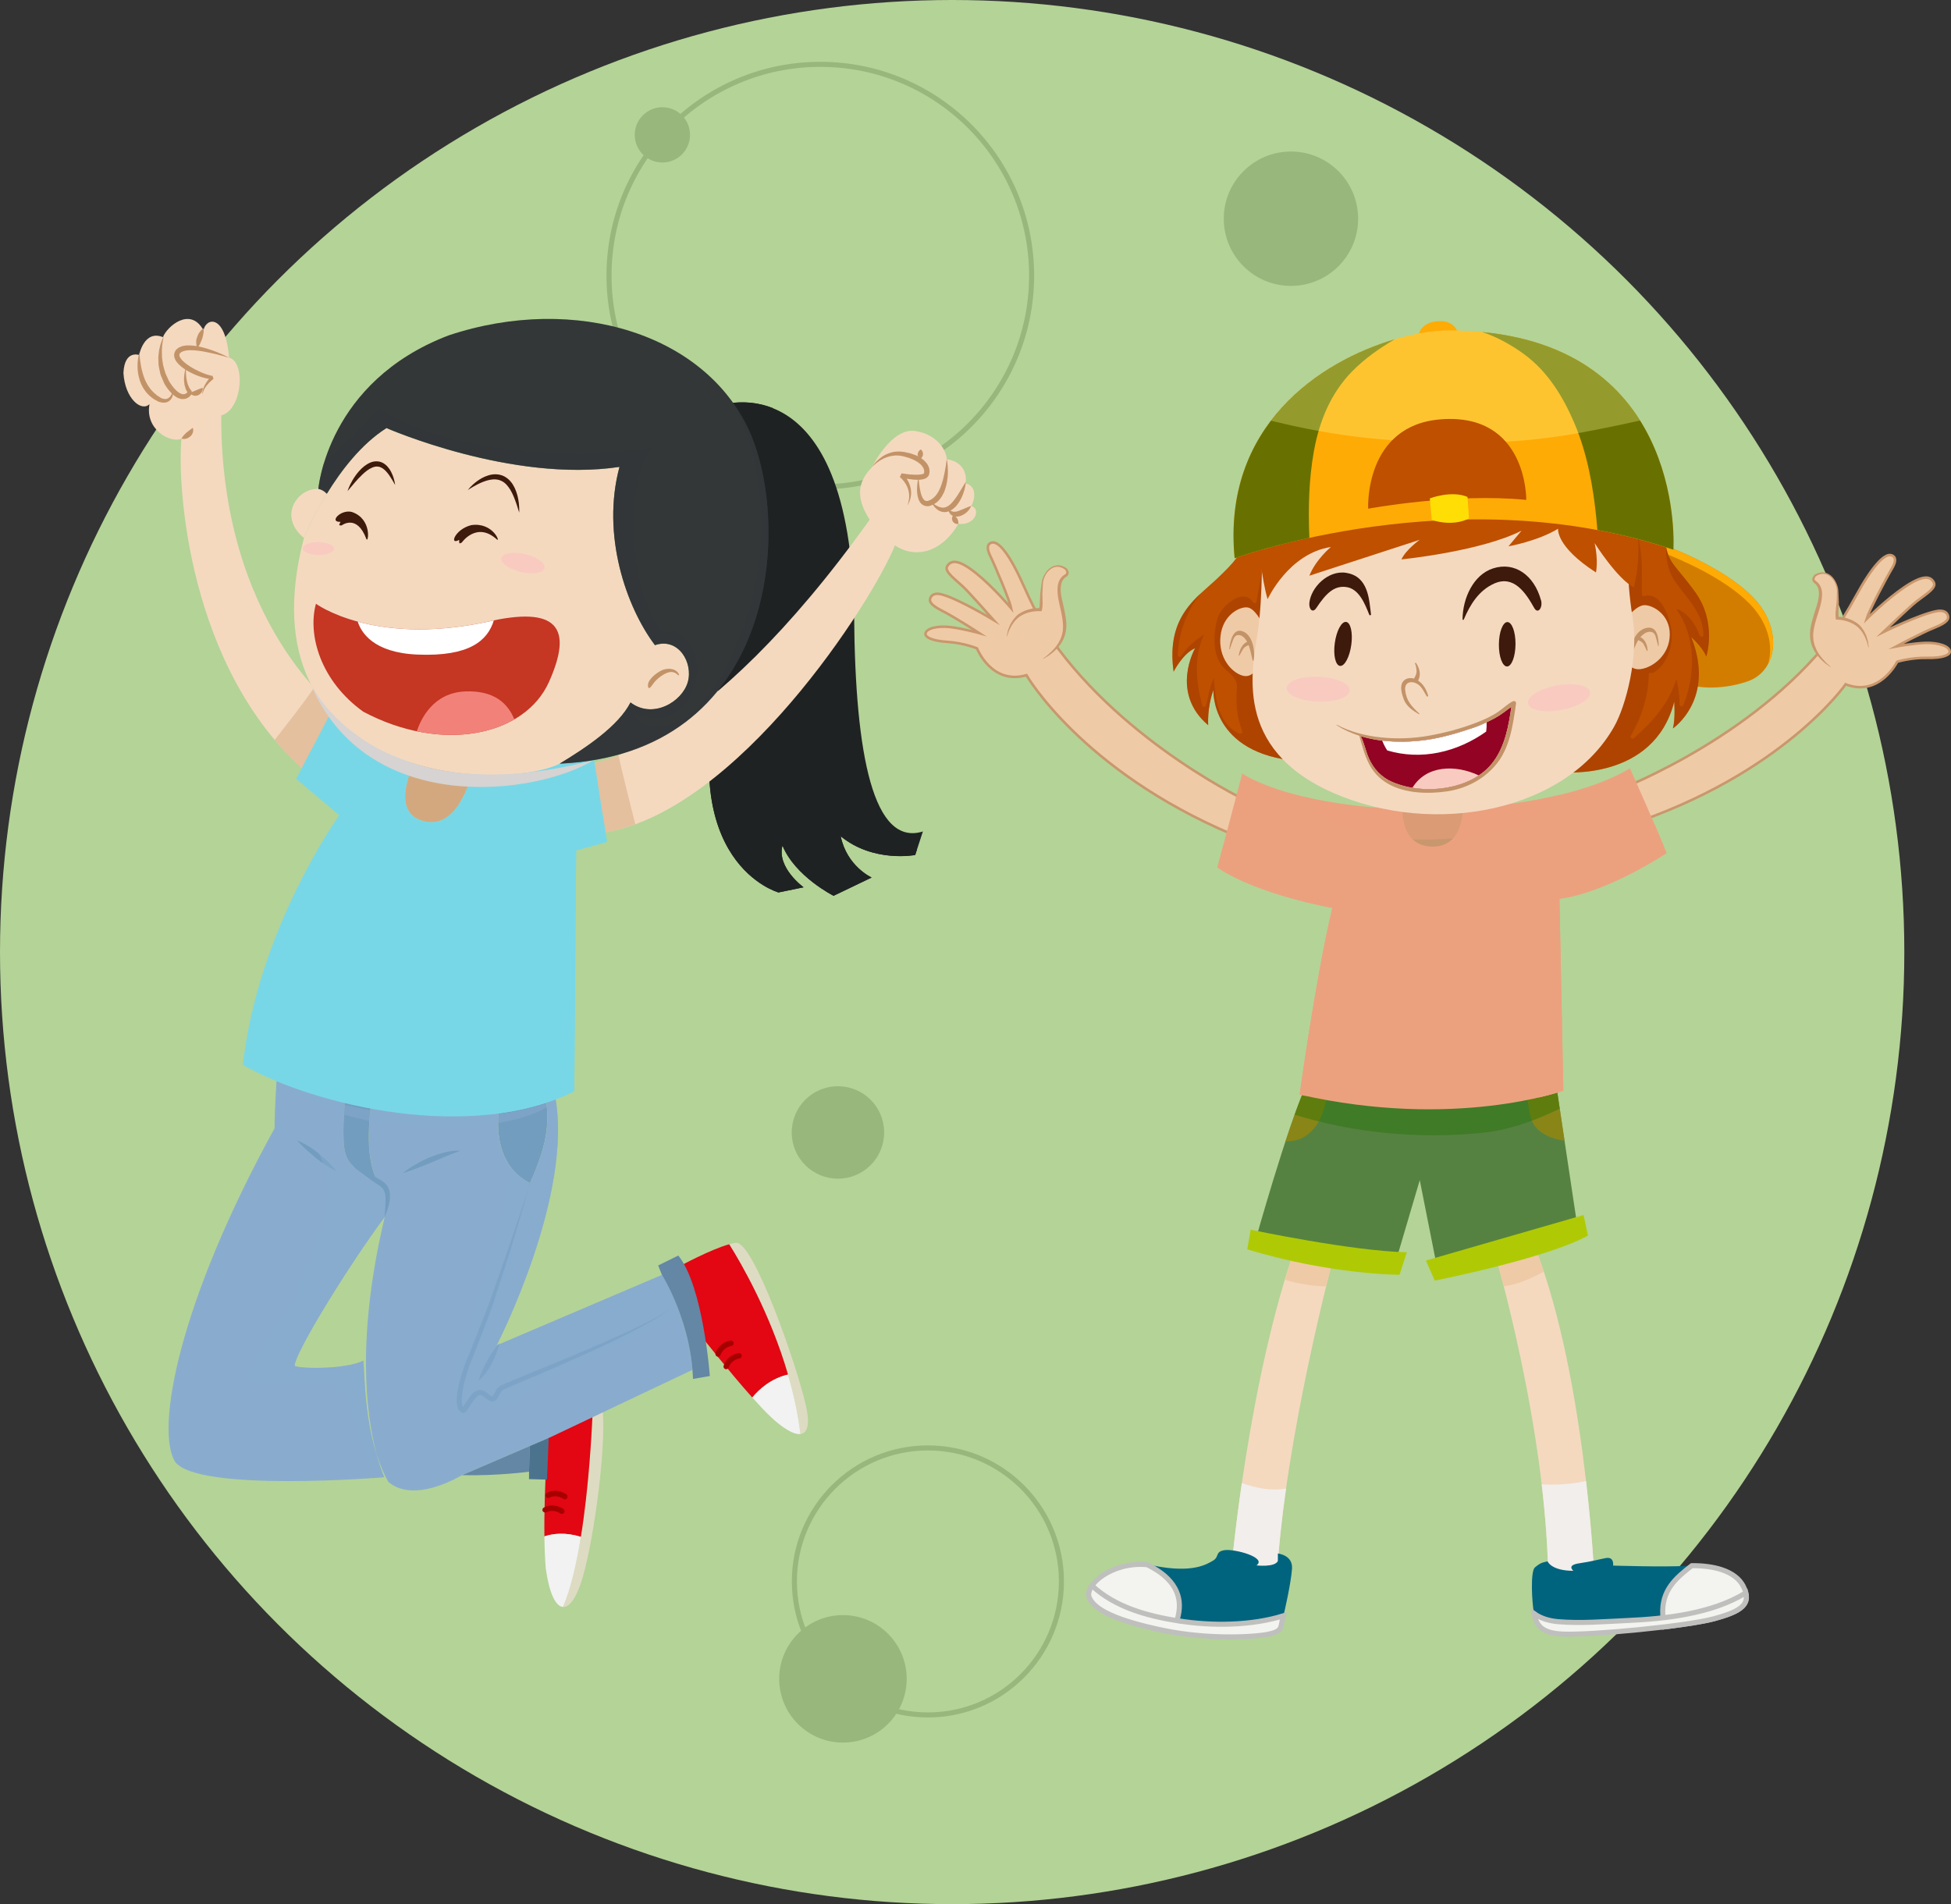 <?xml version="1.0" encoding="UTF-8"?><svg id="Warstwa_2" xmlns="http://www.w3.org/2000/svg" viewBox="0 0 385.32 376.1"><rect x="0" y="0" width="385.32" height="376.1" fill="#333333" stroke="none"/><defs><style>.cls-1,.cls-2{fill:none;}.cls-3{fill:#f4d9bf;}.cls-4{fill:#f9cbc0;}.cls-5{fill:#f2f2f2;}.cls-6{fill:#f2eeeb;}.cls-7{fill:#00647e;}.cls-8{fill:#687100;}.cls-9,.cls-10{fill:#eca17e;}.cls-11{fill:#f28279;}.cls-12{fill:#fff;}.cls-13{fill:#ffde05;}.cls-14,.cls-15{fill:#efcaa6;}.cls-16{fill:#ffab05;}.cls-17{fill:#739dbf;}.cls-18{fill:#98b77d;}.cls-19{fill:#c39368;}.cls-20{fill:#930323;}.cls-21{fill:#b4d397;}.cls-22,.cls-23{fill:#333738;}.cls-24{fill:#a70000;}.cls-25{fill:#be5000;}.cls-26{fill:#afca04;}.cls-27{fill:#dedbc3;}.cls-28{fill:#d37d00;}.cls-29{fill:#c53623;}.cls-30,.cls-31{fill:#d4a87f;}.cls-32{fill:#c9976d;}.cls-33{fill:#d6d3d2;}.cls-34{fill:#e30613;}.cls-35{fill:#1f2223;}.cls-36,.cls-37{fill:#89acce;}.cls-38{fill:#568241;}.cls-39{fill:#6387a5;}.cls-40{fill:#3d1a0b;}.cls-41{fill:#4c738e;}.cls-42{fill:#78d7e6;}.cls-43{fill:#fcff93;opacity:.3;}.cls-43,.cls-44,.cls-10,.cls-37,.cls-31,.cls-45,.cls-23,.cls-46{isolation:isolate;}.cls-15{stroke:#c9976d;stroke-width:.5px;}.cls-15,.cls-47,.cls-2{stroke-miterlimit:10;}.cls-44{fill:#9e8807;opacity:.7;}.cls-10,.cls-37,.cls-31,.cls-45,.cls-23{opacity:.5;}.cls-45{fill:#9f3900;}.cls-46{fill:#207100;opacity:.4;}.cls-47{fill:#f3f4ef;stroke:#bfbfbe;}.cls-2{stroke:#98b77d;}</style></defs><g id="Warstwa_1-2"><g id="Warstwa_2-2"><g id="Warstwa_2-2"><circle class="cls-21" cx="188.05" cy="188.05" r="188.05"/><circle class="cls-2" cx="162.01" cy="54.44" r="41.73"/><circle class="cls-18" cx="130.82" cy="26.64" r="5.46"/><circle class="cls-18" cx="254.96" cy="43.2" r="13.27"/><circle class="cls-18" cx="165.49" cy="223.68" r="9.13"/><circle class="cls-2" cx="183.26" cy="312.36" r="26.37"/><circle class="cls-18" cx="166.48" cy="331.6" r="12.59"/></g><g id="Layer_1"><g><g><path class="cls-3" d="M294.95,246.57s10.64,35.58,10.83,65.94c0,0,5.41,2.32,9.09-1.16,0,0-1.93-42.15-12.57-67.1l-7.35,2.32h0Z"/><path class="cls-14" d="M304.89,251.18c-.8-2.41-1.66-4.74-2.59-6.93l-7.35,2.32s.84,2.81,2.04,7.5c2.67-.36,5.31-1.48,7.9-2.9h0Z"/><path class="cls-6" d="M304.48,293.19c.76,6.42,1.26,12.98,1.3,19.32,0,0,5.41,2.32,9.09-1.16,0,0-.36-7.87-1.63-18.82-2.86,.62-5.78,.81-8.75,.66h0Z"/><path class="cls-7" d="M302.94,318.5c-.39-1.93-.71-8.12,.19-8.89,1.12-.96,1.48-.97,2.51-1.22,0,0,.71,1.87,5.09,1.87,.06,0-1.48-1.1,1.16-1.48,2.64-.39,3.87-.78,5.22-1.03,1.35-.26,1.55,.71,1.48,1.48,0,0,9.99,.32,14.37,.06s9.6,.58,11.35,4.06c1.74,3.48-.32,4.9-5.8,6.38-5.48,1.48-24.18,3.27-29.84,3.03-4.51-.19-5.27-1.9-5.74-4.25h0Z"/><path class="cls-47" d="M344.32,313.35c-1.59-3.18-6.09-4.15-10.19-4.1-3.2,2.46-6.01,4.91-5.73,9.69,.05,.82,.17,1.61,.32,2.4,4.16-.5,7.83-1.08,9.8-1.61,5.48-1.48,7.54-2.9,5.8-6.38h0Z"/><path class="cls-47" d="M321.42,320.08c-4.49,.2-9.2,.61-13.68,.23-1.78-.15-3.43-.64-4.76-1.6,.47,2.24,1.31,3.86,5.69,4.05,5.67,.24,24.37-1.55,29.84-3.03,4.75-1.29,6.93-2.53,6.29-5.11-6.74,4.15-15.99,5.13-23.38,5.46Z"/></g><g><path class="cls-3" d="M263.36,248.34s-9.6,35.87-11.12,62.48c0,0-3.47,5.48-9.09-.43,0,0,3.25-37.56,12.94-64.8l7.27,2.75h0Z"/><path class="cls-14" d="M253.75,252.76c.73-2.44,1.51-4.84,2.33-7.16l7.27,2.75s-.57,2.13-1.46,5.74c-2.9-.09-5.58-.52-8.15-1.32h.01Z"/><path class="cls-6" d="M253.99,294.01c-.82,5.74-1.45,11.46-1.76,16.81,0,0-3.47,5.48-9.09-.43,0,0,.62-7.14,2.12-17.46,2.9,1.04,5.92,1.6,8.73,1.08Z"/><path class="cls-7" d="M248.14,309.19s3.62,.44,4.24-.87v-1.47s2.99,.27,2.79,3.02c-.2,2.75-1.42,8.29-1.85,9.91-.43,1.62,.02,2.41-2.8,2.99-2.83,.58-11.78,1.12-20.88-.78s-13.6-4.04-14.53-6.55c-.93-2.52,5.25-7.67,12.86-6.17s10.36-.3,11.62-1.03,.34-1.78,2.29-2.06c1.94-.28,8.42,1.45,6.27,3.01h0Z"/><path class="cls-47" d="M226.6,309.06c1.48,.75,2.87,1.62,4,2.76,3.22,3.23,2.68,7.01,.9,10.52-.62-.11-1.24-.22-1.86-.36-9.1-1.9-13.6-4.04-14.53-6.55-.87-2.37,4.53-7.05,11.49-6.37h0Z"/><path class="cls-47" d="M232.66,320.13c6.75,1.1,14.56,.96,20.81-.98-.06,.25-.12,.47-.16,.64-.43,1.62,.02,2.41-2.8,2.99-2.83,.58-11.78,1.12-20.88-.78s-13.6-4.04-14.53-6.55c-.23-.63,0-1.44,.56-2.25,4.64,4.26,10.84,5.95,17,6.95v-.02Z"/></g><g><path class="cls-15" d="M318.55,156.45s25.33-9.28,41.58-28.62c0,0,3.1-4.06,6.38-10.06,3.29-5.99,5.63-8.42,6.96-8.12,.58,.13,1.35,.71,.19,2.64s-4.58,8.44-5.03,9.99c0,0,3.8-3.8,7.41-6.25,3.61-2.45,5.16-2.32,5.87-1.03s-2.25,2.71-4.25,4.51-5.74,5.35-5.74,5.35c0,0,6.98-3.43,10.44-4.13,1.29-.26,2.06,.06,2.32,.77s0,1.42-2.58,2.45-7.61,3.74-7.61,3.74c0,0,3.42-.64,5.87-.71,2.45-.06,4.71,.64,4.71,1.74,0,.64-1.29,1.29-4.51,1.22-3.22-.06-5.87,.77-5.87,.77,0,0-3.48,7.03-10.18,4.45,0,0-12.44,17.85-43.25,27.91l-2.71-6.64v.02Z"/><g><path class="cls-14" d="M367.31,123.87c-.91-.97-2.79-1.79-4.44-1.77-.05-.33-.08-.68-.06-1.04,.1-1.48,.27-2.95,.14-4.44-.2-2.22-2.09-4.39-4.41-2.97-.13,.08-.19,.2-.22,.33-.3,.28-.16,.74,.14,.95,2.06,1.4,.71,4.71,.13,6.59-.77,2.5-1.29,4.53-.03,6.93,.56,1.07,1.67,2.31,2.97,3.26l7.51-3.84c-.15-1.52-.81-3.02-1.73-4h0Z"/><path class="cls-32" d="M369,127.88l-.29-1.13c-.15-.35-.29-.7-.44-1.05l-.28-.49c-.1-.16-.17-.34-.3-.48l-.36-.43c-.13-.15-.22-.28-.38-.4-.15-.14-.29-.25-.44-.35-.14-.11-.3-.2-.46-.29-.32-.19-.67-.33-1.02-.46-.35-.13-.71-.22-1.08-.29l-.55-.09-.55-.03-.26-.02-.03-.23c-.07-.53-.07-1.11,0-1.6l.16-1.54c.04-.26,.02-.51,.04-.76l.02-.77c.03-.51,.04-1.03-.09-1.51-.05-.24-.13-.49-.23-.72-.09-.24-.22-.46-.36-.66-.29-.41-.65-.77-1.09-1-.21-.12-.45-.19-.69-.21-.12-.02-.24-.03-.36-.02-.12,0-.24,.02-.36,.05-.24,.04-.46,.14-.68,.25l-.28,.16s-.09,.1-.13,.14v.08l-.06,.11h0c-.08,.09-.1,.21-.05,.34,.02,.06,.06,.12,.11,.17,.02,.03,.05,.04,.07,.06l.13,.11,.25,.19,.24,.27c.16,.18,.26,.38,.37,.59,.2,.42,.26,.87,.29,1.31,.01,.44-.02,.87-.09,1.29-.13,.85-.37,1.65-.62,2.44-.26,.77-.5,1.56-.71,2.34-.09,.39-.18,.78-.24,1.17l-.08,.59-.02,.59c-.01,.39,.05,.78,.11,1.17,.1,.38,.18,.77,.36,1.12,.08,.17,.14,.39,.23,.54l.31,.54c.2,.36,.47,.65,.7,.98l.81,.91,.91,.83-.04,.06-1.01-.73c-.3-.28-.63-.54-.92-.84-.27-.32-.59-.63-.81-.97l-.35-.51c-.13-.2-.2-.38-.3-.58-.21-.38-.32-.79-.44-1.21-.09-.42-.18-.85-.18-1.28-.02-.43,0-.86,.05-1.29,.05-.42,.14-.84,.24-1.25,.2-.82,.44-1.6,.69-2.4,.26-.78,.52-1.55,.66-2.33,.08-.39,.11-.78,.12-1.17-.02-.38-.06-.76-.2-1.1-.07-.16-.16-.34-.26-.47l-.16-.2-.23-.2-.1-.09c-.05-.05-.11-.09-.15-.14-.09-.11-.16-.23-.19-.36-.08-.26-.01-.61,.21-.8l-.06,.11c.03-.1,.08-.2,.13-.28l.14-.14c.19-.13,.26-.14,.4-.21,.25-.1,.51-.2,.79-.23,.13-.03,.27-.04,.41-.03,.14,0,.27,0,.41,.04,.27,.04,.53,.15,.76,.28,.48,.26,.86,.66,1.15,1.1,.15,.22,.27,.45,.38,.7,.12,.24,.2,.49,.27,.75,.16,.52,.13,1.04,.16,1.56l.04,.78c0,.26,.04,.53,.03,.78l-.05,1.55c-.02,.53-.04,.99,.05,1.48l-.29-.25c.41,0,.82,.03,1.22,.11,.39,.09,.79,.2,1.16,.35,.38,.15,.74,.31,1.09,.53,.17,.1,.35,.21,.51,.34,.18,.12,.33,.25,.46,.39,.14,.12,.28,.32,.39,.47l.35,.49c.12,.16,.18,.36,.28,.53l.26,.54c.13,.38,.23,.77,.34,1.15,.06,.38,.1,.77,.14,1.16h-.08Z"/></g></g><g><path class="cls-15" d="M246.73,158.43s-24.45-11.4-39-32.04c0,0-2.74-4.31-5.5-10.56-2.77-6.25-4.89-8.87-6.25-8.68-.59,.08-1.41,.59-.42,2.62,.99,2.03,3.84,8.8,4.16,10.38,0,0-3.47-4.11-6.86-6.86s-4.94-2.75-5.76-1.52c-.81,1.22,2.02,2.89,3.86,4.86s5.26,5.82,5.26,5.82c0,0-6.66-4.01-10.06-5-1.26-.37-2.06-.11-2.38,.57-.32,.69-.12,1.41,2.36,2.66s7.26,4.37,7.26,4.37c0,0-3.35-.93-5.79-1.2-2.43-.27-4.74,.24-4.83,1.34-.05,.64,1.17,1.39,4.39,1.6s5.78,1.27,5.78,1.27c0,0,2.87,7.29,9.77,5.3,0,0,10.88,18.85,40.73,31.48l3.26-6.39,.02-.02Z"/><g><path class="cls-14" d="M200.92,121.82c.99-.89,2.93-1.54,4.58-1.39,.08-.33,.14-.67,.15-1.04,.03-1.48-.02-2.96,.24-4.43,.39-2.2,2.46-4.2,4.64-2.58,.12,.09,.17,.22,.19,.35,.27,.31,.09,.75-.22,.93-2.17,1.22-1.1,4.64-.68,6.55,.56,2.55,.9,4.63-.56,6.91-.65,1.02-1.86,2.16-3.24,3l-7.15-4.46c.28-1.5,1.06-2.94,2.06-3.84h-.01Z"/><path class="cls-32" d="M198.89,125.67l.38-1.1c.18-.34,.35-.68,.52-1.01l.32-.47c.12-.15,.2-.32,.34-.45l.39-.4c.14-.14,.24-.26,.41-.36,.16-.12,.31-.23,.47-.31,.15-.09,.31-.17,.49-.25,.33-.16,.69-.28,1.05-.37,.36-.1,.73-.16,1.1-.2l.55-.04h.55l.26,.02,.05-.23c.12-.52,.17-1.1,.14-1.6l-.04-1.55c0-.26,.02-.51,.03-.76l.04-.76c.02-.51,.05-1.03,.22-1.5,.08-.23,.17-.47,.29-.69,.11-.23,.26-.43,.42-.63,.32-.39,.71-.71,1.17-.9,.22-.1,.47-.15,.71-.16,.12-.01,.24,0,.36,.02,.12,0,.24,.03,.35,.08,.23,.06,.45,.18,.65,.3l.26,.18c.04,.05,.08,.1,.11,.15v.08l.05,.11h0c.08,.1,.08,.22,.03,.34-.03,.06-.08,.12-.12,.16-.02,.03-.05,.04-.08,.06l-.14,.1-.26,.17-.26,.25c-.17,.17-.3,.36-.41,.56-.23,.4-.33,.84-.4,1.28-.05,.44-.05,.87-.02,1.3,.06,.85,.23,1.68,.41,2.48,.19,.79,.37,1.6,.5,2.39,.06,.4,.12,.8,.14,1.19l.03,.59-.03,.59c-.02,.39-.12,.77-.21,1.15-.13,.37-.25,.75-.45,1.09-.1,.17-.17,.37-.28,.51l-.35,.51c-.23,.35-.52,.6-.78,.91l-.89,.84-.97,.75,.03,.06,1.07-.64c.33-.25,.68-.49,.99-.76,.29-.3,.64-.58,.89-.9l.39-.48c.15-.18,.23-.36,.35-.55,.24-.36,.39-.76,.54-1.16,.12-.41,.25-.83,.29-1.26,.06-.43,.08-.86,.05-1.29,0-.43-.07-.85-.13-1.26-.13-.83-.3-1.63-.49-2.45-.19-.8-.38-1.58-.46-2.37-.04-.39-.05-.79,0-1.17,.05-.38,.12-.75,.29-1.08,.08-.16,.18-.32,.3-.45l.17-.19,.25-.18,.11-.08c.06-.04,.12-.08,.16-.13,.1-.1,.18-.21,.22-.35,.11-.25,.07-.6-.14-.81l.05,.12c-.03-.1-.06-.2-.11-.29-.04-.06-.09-.1-.13-.15-.17-.14-.25-.16-.38-.25-.24-.12-.49-.24-.76-.3-.13-.04-.27-.06-.41-.06-.14-.02-.27-.01-.41,0-.27,.02-.54,.11-.78,.21-.5,.22-.91,.58-1.24,.99-.16,.21-.31,.43-.44,.66s-.24,.47-.33,.72c-.2,.5-.22,1.02-.29,1.54l-.1,.78c-.03,.26-.08,.52-.09,.78l-.08,1.55c-.02,.53-.05,.99-.17,1.47l.31-.22c-.41-.03-.82-.04-1.22,0-.4,.05-.8,.13-1.19,.25s-.77,.25-1.13,.44c-.18,.08-.36,.18-.54,.3-.19,.11-.35,.22-.49,.35-.15,.11-.31,.29-.43,.44l-.39,.46c-.13,.15-.21,.34-.32,.5l-.3,.51c-.17,.37-.29,.75-.44,1.11-.09,.38-.17,.76-.24,1.14l.07,.02h0Z"/></g></g><path class="cls-38" d="M307.34,214.27l-49.5,.39c-3.74,8.38-9.8,30.04-9.8,30.04l27.72,4.13,4.64-15.73,3.22,16.24,27.72-8.38-4-26.68h0Z"/><path class="cls-44" d="M257.86,224.37c1.79-1.23,2.84-2.88,3.48-4.94,.47-1.52,.93-3.16,1.19-4.81l-4.69,.04c-1.18,2.65-2.59,6.62-3.97,10.81,1.42-.06,2.84-.3,4-1.1h-.01Z"/><path class="cls-44" d="M301.69,217.08c.3,2.04,.39,4.47,2.01,5.98,1.45,1.35,3.33,1.96,5.3,2.25l-1.65-11.04-6.19,.05c.25,.91,.4,1.85,.54,2.77h-.01Z"/><path class="cls-46" d="M292.75,223.75c5.39-.54,10.41-2.42,15.3-4.75l-.71-4.73-49.5,.39c-.66,1.48-1.4,3.39-2.16,5.51,11.89,3.69,24.71,4.83,37.07,3.58Z"/><path class="cls-9" d="M245.33,152.78s10.05,7.22,38.16,7.22c0,0,25.27-.26,38.42-8.25,0,0,5.67,12.63,7.22,16.76,0,0-11.6,7.74-21.14,9.02l.77,37.9s-21.4,7.73-52.08,.77c0,0,3.09-22.69,6.45-36.87,0,0-14.7-2.58-22.69-7.99l4.9-18.56h0Z"/><path class="cls-32" d="M288.9,158.45l-11.86,.26s-1.03,8.38,5.8,8.51c6.83,.13,6.06-8.77,6.06-8.77h0Z"/><path class="cls-10" d="M283.14,165.81c6.22-.19,12.82-.99,18.46-3.83,2.74-1.38,4.98-3.09,6.86-5.09-12.13,2.97-24.96,3.1-24.96,3.1-11.41,0-19.84-1.19-25.83-2.6,4.69,7.58,17.64,8.66,25.48,8.41h-.01Z"/><path class="cls-9" d="M256.68,216.2c.42,.1,.84,.18,1.26,.27,.97-7.08,1.92-14.16,3.21-21.18,.97-5.29,2.21-10.5,3.53-15.72,1.05-4.17,2.15-8.34,3.78-12.32-1.73,1.57-2.93,3.78-5.04,4.87-1.69,.87-5.68,.27-7.32-.21-5.2-1.51-9.54-2.74-14.52-4.92l-1.14,4.34c7.99,5.41,22.69,7.99,22.69,7.99-3.35,14.18-6.45,36.87-6.45,36.87h0Z"/><path class="cls-9" d="M326.76,162.79c-4.18,2.44-8.51,4.61-13.04,6.53-1.55,.66-4.9,2.56-6.36,.84-1.5-1.77-1.94-4.15-2.89-6.22,.82,5.09,.66,10.3,.58,15.45-.1,6.3-.55,12.57-.68,18.87-.13,6.15-.12,12.37-.54,18.53,3.18-.73,4.92-1.36,4.92-1.36l-.77-37.9c9.54-1.29,21.14-9.02,21.14-9.02-.48-1.29-1.37-3.41-2.36-5.72h0Z"/><path class="cls-16" d="M280.17,66.24s.19-2.51,3.77-2.8,4.06,2.51,4.06,2.51l-7.83,.29Z"/><path class="cls-28" d="M328.42,107.59s11.54,4.06,17.66,10.25,5.09,14.7-.97,16.76-10.83,.84-10.83,.84l-5.87-27.85h0Z"/><path class="cls-16" d="M349.17,131.19c1.96-3.6,1.18-9.03-3.09-13.35-6.12-6.19-17.66-10.25-17.66-10.25l.36,1.71c2.87,1.11,11.65,4.77,16.72,9.9,3.76,3.8,4.81,8.47,3.67,11.99Z"/><path class="cls-25" d="M245.2,107.53c0,1.93-1.55,3.61-4.64,6.58-4.11,3.94-10.31,7.48-8.77,18.56,0,0,1.81-3.61,4.25-4.64,0,0-5.03,8.77,2.58,15.21,0,0-.26-3.35,1.03-6.96,0,0-.64,12.63,16.76,14.05l52.21,2.19s18.05,1.8,22.04-13.92c0,0,.26,3.35-.26,5.28,0,0,8.51-5.8,3.61-18.05,0,0,2.32,2.06,2.97,3.87,0,0,2.19-6.7-2.19-12.76-4.38-6.06-5.42-5.41-6.06-10.96-.64-5.54-9.8-31.07-42.03-27.97-32.23,3.09-41.51,29.52-41.51,29.52h.01Z"/><path class="cls-45" d="M336.99,129.7s2.19-6.7-2.19-12.76c-3.81-5.26-5.08-5.47-5.78-9.07-.02,2.57,.4,5.06,1.98,7.24,2.39,3.3,5.31,5.96,5.44,10.3,.01,.46-.62,.5-.76,.1-.76-2.14-2.35-4.52-4.61-5.23,3.87,5.46,3.85,12.87,1.4,18.96-.16,.39-.76,.36-.76-.1-.02-1.71-.18-3.35-.64-4.96-1.47,4.79-4.61,8.27-8.37,11.61-.32,.29-.83-.08-.61-.47,2.14-3.7,3.45-7.79,3.53-12.08,0-.39,.48-.47,.68-.25,3.12-1.58,4.39-6.01,3.68-9.27-.5-2.29-2.1-6.92-5.22-5.96-.25,.08-.48-.13-.49-.37-.09-2.81,.18-5.6-.23-8.39-.21-1.41-.44-2.82-.46-4.24-2.06-.58-4.05-1.78-6.05-2.43-3.46-1.12-6.98-2.2-10.59-2.7-7.07-.97-14.47-.83-21.59-.41-6.91,.41-13.65,1.6-20.44,2.9-5.15,.98-10.42,2.09-15.08,4.55-.13,4.09-.97,8.15-1.67,12.18-.06,.35-.54,.35-.71,.09-1.96-3-6.25,.84-6.93,3-.85,2.71-1.11,6.77,.57,9.23,1.22,1.79,3.44,2.37,3.2,4.87-.28,2.9,.02,5.68,1.06,8.41,.14,.36-.3,.55-.57,.44-4.13-1.76-4.79-6.85-5.05-10.98-.82,1.71-1.05,3.55-1.54,5.43-.1,.37-.65,.37-.75,0-1.28-4.82-1.68-9.46,.33-13.99-1.75,1.11-3.32,2.44-4.46,4.22-.2,.31-.74,.21-.72-.2,.21-3.98,1.47-7.91,3.8-11.17,.25-.35,.51-.69,.77-1.04-3.38,3.17-6.53,7.24-5.38,15.5,0,0,1.81-3.61,4.25-4.64,0,0-5.03,8.77,2.58,15.21,0,0-.26-3.35,1.03-6.96,0,0-.64,12.63,16.76,14.05l52.21,2.19s18.05,1.8,22.04-13.92c0,0,.26,3.35-.26,5.28,0,0,8.51-5.8,3.61-18.05,0,0,2.32,2.06,2.97,3.87h.02Z"/><g><path class="cls-14" d="M249.23,122.98s-1.35-2.79-2.84-3c-1.49-.21-4.86,1.4-5.34,5.63s2.14,7.2,4.35,7.84c2.21,.63,3.22-2.15,3.22-2.15l.61-8.31h0Z"/><path class="cls-19" d="M245.59,124.77c-1.99-.93-2.62,1.72-2.82,3.42,0,.08,.09,.09,.11,.02,.25-.66,.46-1.36,.73-2.01,.48-1.1,1.47-.88,2.11-.24,.24,.25,.43,.53,.6,.83-.42,.11-.79,.52-1.04,.89-.34,.52-.52,1.13-.63,1.74-.02,.1,.1,.12,.14,.05,.25-.43,.47-.89,.74-1.3,.3-.46,.67-.56,1.08-.74,.35,.93,.51,1.99,.76,2.95,.05,.18,.28,.17,.3-.03,.16-2-.26-4.74-2.08-5.59h0Z"/></g><g><path class="cls-14" d="M321.33,122s1.83-2.44,3.46-2.47,5.04,1.84,4.99,5.83c-.05,3.98-3.27,6.45-5.74,6.8-2.47,.34-3.18-2.36-3.18-2.36l.47-7.79h0Z"/><path class="cls-19" d="M325.01,124.07c2.27-.64,2.59,1.89,2.58,3.5,0,.07-.1,.07-.12,0-.18-.64-.31-1.32-.52-1.95-.37-1.08-1.47-.98-2.23-.45-.3,.2-.54,.44-.76,.7,.44,.14,.79,.57,1,.94,.3,.52,.4,1.11,.44,1.69,0,.09-.13,.1-.16,.03-.21-.43-.38-.88-.62-1.29-.26-.46-.65-.59-1.07-.81-.51,.82-.82,1.79-1.21,2.65-.07,.16-.32,.13-.31-.06,.09-1.88,.92-4.38,2.99-4.96h0Z"/></g><path class="cls-3" d="M249.2,107.91s.26,9.54-.77,16.76c-1.03,7.22-5.16,23.2,14.95,31.97,20.11,8.77,46.07,3.49,55.43-13.15,2.32-4.12,4.9-13.92,3.61-21.66-1.29-7.73-1.03-16.5-1.03-17.27s-22.43-7.48-46.67-2.06c-24.24,5.41-25.52,5.41-25.52,5.41h0Z"/><path class="cls-40" d="M266.88,127.36c-.33,2.4-1.32,4.26-2.22,4.17-.9-.1-1.37-2.12-1.04-4.52s1.32-4.27,2.22-4.17c.9,.09,1.37,2.12,1.04,4.52Z"/><path class="cls-40" d="M299.31,127.21c-.01,2.42-.75,4.4-1.66,4.43-.91,.02-1.64-1.92-1.62-4.34,.01-2.42,.76-4.4,1.66-4.43,.91-.02,1.63,1.92,1.62,4.34Z"/><path class="cls-4" d="M266.57,136.35c-.03,1.37-2.84,2.37-6.29,2.25s-6.21-1.33-6.19-2.7c.03-1.37,2.84-2.38,6.29-2.25,3.44,.13,6.21,1.33,6.19,2.7Z"/><path class="cls-4" d="M314.04,136.65c.27,1.34-2.25,2.94-5.64,3.58s-6.36,.07-6.63-1.27c-.27-1.34,2.25-2.94,5.64-3.58,3.39-.63,6.36-.06,6.63,1.28h0Z"/><path class="cls-19" d="M280.09,134.41c.61-1.17,.28-2.38-.41-3.45-.07-.12-.26-.02-.21,.11,.19,.48,.29,.99,.3,1.51,.02,.54-.25,.99-.5,1.45-.83-.23-1.77-.07-2.25,.69-.61,.95-.13,2.45,.22,3.41,.51,1.37,1.78,2.23,2.98,2.94,.08,.05,.14-.07,.08-.13-1.5-1.42-2.56-2.5-2.78-4.65-.17-1.71,1.45-1.91,2.61-1.06,.75,.55,1.16,1.52,1.63,2.29,.1,.17,.34,.02,.29-.15-.34-1.2-.94-2.24-1.97-2.94v-.02Z"/><g><path class="cls-20" d="M294.99,150.38c-2.17,2.98-5.67,4.56-9.21,5.19-3.53,.62-7.45,.31-10.76-1.09-2.19-.92-3.79-2.65-4.71-4.8-.6-1.4-.88-2.9-1.56-4.27,4.09,1.24,8.63,1.33,12.73,.77,3.3-.45,6.52-1.42,9.67-2.49,1.46-.5,2.81-1.18,4.17-1.9,1.16-.62,2.12-1.45,3.18-2.19-.56,3.78-1.22,7.62-3.51,10.78h0Z"/><path class="cls-12" d="M293.52,144.5c.08-.61,.11-1.22,.08-1.83-.79,.38-1.6,.74-2.44,1.02-3.14,1.07-6.37,2.04-9.67,2.49-2.73,.37-5.65,.45-8.51,.1,.26,.68,.6,1.33,.99,1.94,6.77,2.03,13.82,.34,19.55-3.72h0Z"/><path class="cls-4" d="M278.95,155.6c2.27,.38,4.63,.36,6.83-.03,2.22-.39,4.42-1.16,6.29-2.41-4.69-2.2-10.42-2-13.12,2.44Z"/><path class="cls-19" d="M298.77,138.53s-.04,0-.06,.02c-1.02,.55-1.84,1.36-2.79,2.02-1.31,.91-2.9,1.61-4.38,2.18-3.02,1.17-6.24,2.01-9.42,2.58-5.71,1.01-12.89,.61-18.08-2.17-.05-.03-.1,.05-.05,.09,1.38,.89,2.89,1.57,4.47,2.07,1.1,3.93,1.95,7.41,5.77,9.54,3.38,1.89,7.88,1.99,11.61,1.44,3.63-.54,6.96-2.25,9.39-5,2.98-3.36,3.57-8.1,4.19-12.36,.06-.4-.4-.57-.65-.4h0Zm-3.78,11.84c-2.17,2.98-5.67,4.56-9.21,5.19-3.53,.62-7.45,.31-10.76-1.09-2.19-.92-3.79-2.65-4.71-4.8-.6-1.4-.88-2.9-1.56-4.27,4.09,1.24,8.63,1.33,12.73,.77,3.3-.45,6.52-1.42,9.67-2.49,1.46-.5,2.81-1.18,4.17-1.9,1.16-.62,2.12-1.45,3.18-2.19-.56,3.78-1.22,7.62-3.51,10.78h0Z"/></g><path class="cls-40" d="M304.34,118.55c-1.34-4.94-5.19-7.67-9.47-6.28-3.88,1.25-5.99,5.9-6.02,10.03,0,.14,.18,.21,.24,.07,1.25-2.95,2.98-5.76,6.01-7.11,3.94-1.76,6.3,1.97,7.91,4.83,.75,1.32,1.73-.12,1.34-1.54h-.01Z"/><path class="cls-40" d="M265.86,113.14c-3.62-.55-6.95,2.92-7.26,5.92-.13,1.27,.65,2.11,1.36,1.04,1.93-2.9,3.51-4.44,5.86-4.16,2.6,.3,3.77,3.4,4.61,5.48,.07,.18,.37,.13,.34-.07-.37-2.86-.47-7.53-4.91-8.2h0Z"/><path class="cls-25" d="M322.68,101.98c-2.06-6.32-23.85-8.89-35.97-8.25s-38.93,5.16-38.29,13.02c0,0,.77,7.74,1.93,11.6,0,0,4.12-9.02,12.5-10.31,0,0-2.97,2.45-4.25,5.67l21.79-7.09s-2.71,1.93-3.61,3.87c0,0,15.6-1.55,23.72-5.67,0,0-1.81,2.19-2.58,3.09,0,0,5.8-1.03,9.8-3.48,0,0-.52,3.48,7.48,8.64,0,0,.51-2.32-.26-5.8,0,0,4.38,6.96,7.74,8.77,0,0,2.06-7.74,0-14.05h0Z"/><path class="cls-16" d="M286,65.28c-12.76,0-45.38,11.6-42.16,44.99,0,0,44.09-16.11,86.63-1.68,0,0,2.96-43.32-44.48-43.32h.01Zm15.44,33.46c-14.31-1.42-31.23,1.74-31.23,1.74,0,0-.84-16.5,14.37-17.66,17.1-1.3,16.86,15.92,16.86,15.92Z"/><path class="cls-8" d="M259.52,88.99c1.05-5.82,3.32-11.34,7.51-15.62,2.49-2.54,5.37-4.55,8.4-6.34-14.68,4.32-34.11,17.11-31.59,43.24,0,0,5.61-2.05,14.76-4.03-.24-5.8-.12-11.49,.91-17.24h0Z"/><path class="cls-8" d="M292.81,65.6c3.04,1.03,5.94,2.69,8.33,4.46,4.58,3.4,7.61,8.37,9.81,13.55,2.53,5.95,3.73,12.62,4.35,19.03,.07,.68,.12,1.36,.18,2.04,4.97,.93,10,2.2,15.01,3.9,0,0,2.67-39.05-37.67-42.99h-.01Z"/><path class="cls-13" d="M282.39,98.44s4.25-1.64,7.44-.29l.29,4.25s-2.9,1.74-7.35,.29l-.38-4.25Z"/><path class="cls-43" d="M253.45,83.67c6.15,1.43,12.37,2.48,18.67,3.04,.95,.08,1.9,.16,2.86,.23,2.12-2.15,5.18-3.79,9.61-4.13,6.39-.49,10.36,1.61,12.82,4.43,4.69-.28,9.37-.81,14.05-1.65,4.16-.75,8.31-1.6,12.45-2.53-5.9-9.4-17.01-17.79-37.9-17.79-8.37,0-25.27,4.99-35.01,17.83,.87,.2,1.7,.38,2.46,.56h0Z"/><path class="cls-26" d="M247.01,242.89s20.11,4.25,30.84,4.45l-1.45,4.45s-13.63,0-30.07-5.03l.68-3.87h0Z"/><path class="cls-26" d="M281.62,248.98l1.74,3.96s22.04-4.35,30.26-8.89l-.87-4.06-31.13,8.99h0Z"/></g><g><path class="cls-35" d="M142.09,80.11s25.92-9.13,26.6,41.55c.21,27.75,3.87,45.59,13.58,42.57l-1.52,4.65s-8.25,1.59-14.71-3.7c1.22,5.95,6.11,8.15,6.11,8.15l-7.52,3.61s-7.6-3.82-10.09-9.92c-1.17,4.37,4.17,8.24,4.17,8.24l-4.96,1.02s-20.59-5.7-11.35-42.3c8.58-31.2,3.43-47.29-.3-53.86h0Z"/><path class="cls-35" d="M163.1,162.05s-3.83,3.21,3.08,10.71c-7.9-1.18-14.3-12.98-14.3-12.98,0,0-3.27,2.36,1.36,11.65-7.7-6.67-11.26-22.95-4.43-39.6,8.81-21.69,4.85-40.32,2.41-46.82-1.03-2.74-.03-3.92,1.46-4.38-5.63-2.26-10.58-.52-10.58-.52,3.72,6.57,8.88,22.66,.3,53.86-9.24,36.61,11.35,42.3,11.35,42.3l4.96-1.02s-5.34-3.86-4.17-8.24c2.49,6.1,10.09,9.92,10.09,9.92l7.52-3.61s-4.89-2.2-6.11-8.15c6.45,5.29,14.71,3.7,14.71,3.7l.36-1.1c-13.16,.61-18-5.73-18-5.73h-.01Z"/><g><path class="cls-27" d="M118.84,277.26l-1.75,.65c-.33,8.19-1.58,29.37-5.89,39.49,1.3,.08,2.71-1.86,3.87-5.82,2.42-8.27,4.98-28.11,3.77-34.32h0Z"/><g><path class="cls-34" d="M114.72,303.55c1.56-9.64,2.15-20.35,2.37-25.64l-8.71,3.26s-.98,12.14-.86,22.29c1.74-.58,4.16-.84,7.2,.09Z"/><path class="cls-5" d="M107.52,303.46c.03,2.27,.11,4.44,.27,6.35,.7,5.01,1.99,7.5,3.41,7.59,1.53-3.58,2.67-8.55,3.52-13.85-3.04-.93-5.46-.67-7.2-.09Z"/></g><g><path class="cls-24" d="M107.24,298.57s-.03-.04-.04-.06c-.15-.25-.07-.58,.18-.73,.08-.04,1.81-1.07,3.88,.27,.25,.16,.32,.49,.16,.73-.16,.25-.49,.32-.73,.16-1.51-.98-2.73-.26-2.74-.26-.23,.14-.53,.08-.69-.12h-.02Z"/><path class="cls-24" d="M107.83,295.67s-.03-.04-.04-.06c-.15-.25-.07-.57,.18-.73,.07-.04,1.81-1.07,3.87,.27,.25,.16,.32,.49,.16,.74-.16,.25-.49,.32-.73,.16-1.51-.98-2.73-.26-2.74-.25-.23,.14-.53,.08-.69-.12h-.01Z"/></g></g><g><path class="cls-27" d="M159.15,277.57c-1.74-7.76-10.32-32.46-13.81-32.1-.39,.05-.84,.16-1.32,.29,3.07,4.91,12,20.4,14.07,37.48,1.35-.17,1.93-1.82,1.07-5.66h-.01Z"/><g><path class="cls-34" d="M155.63,271.5c-3.51-12.08-9.26-21.99-11.61-25.74-3.78,1.06-9.67,4.28-9.67,4.28l4.21,13.95s5.43,6.91,10.01,12.04c1.37-1.65,3.71-3.76,7.05-4.53h0Z"/><path class="cls-5" d="M155.63,271.5c-3.33,.77-5.68,2.87-7.05,4.53,1.34,1.5,2.6,2.84,3.64,3.82,2.31,2.18,4.5,3.56,5.87,3.39-.49-4.04-1.37-7.99-2.46-11.73h0Z"/></g><g><path class="cls-24" d="M143.36,270.44s-.04,0-.07-.01c-.28-.07-.46-.36-.38-.65,.02-.08,.54-2.03,2.95-2.52,.29-.06,.57,.13,.63,.41,.06,.29-.13,.57-.41,.63-1.77,.36-2.14,1.73-2.14,1.74-.07,.26-.32,.43-.58,.4h0Z"/><path class="cls-24" d="M141.76,267.96s-.05,0-.07-.01c-.29-.07-.46-.36-.39-.64,.02-.08,.54-2.03,2.95-2.52,.29-.06,.57,.13,.63,.42s-.13,.57-.41,.63c-1.76,.36-2.13,1.73-2.14,1.74-.07,.27-.32,.43-.58,.4v-.02Z"/></g></g><g><path class="cls-1" d="M75.98,240.37c-6.97,9.38-17.44,26.3-17.81,29.34-.08,.64,10.11,.89,13.58-.96,.25,1.99,.16,10.76,2.61,18.51-2.19-8.12-3.95-23.53,1.61-46.89h0Z"/><path class="cls-17" d="M104.67,233.69c3.23-7.17,3.98-11.59,3.08-16.92-1.79,.53-4.89,1.3-9.14,1.8-.53,3.67-.8,11.64,6.06,15.12Z"/><path class="cls-36" d="M130.74,251.82l-32.66,13.92s15.44-29.95,11.48-49.57c0,0-.62,.25-1.8,.6,.91,5.33,.16,9.74-3.08,16.92-6.86-3.47-6.59-11.45-6.06-15.12-6.16,.72-14.74,.89-25.23-1.07-.52,3.61-1.32,11.74,1.25,15.83-5.94-2.85-6.71-4.28-6.8-9.11-.05-2.74,.19-5.73,.41-7.82-4.26-1.02-8.78-2.38-13.54-4.19,0,0-.47,6.1-.48,10.64-19.17,34.88-23.47,59.5-19.68,65.84,4.35,6.14,41.36,3.1,41.36,3.1-.48-1.12-1.02-2.63-1.54-4.54-2.45-7.75-2.36-16.53-2.61-18.51-3.47,1.86-13.66,1.6-13.58,.96,.37-3.04,10.84-19.95,17.81-29.34-5.56,23.35-3.8,38.76-1.61,46.89,.61,1.91,1.36,3.76,2.32,5.44,1.59,1.41,5.8,3.53,14.58-1.32l17.11-7.35,28.39-13.46c-.8-10.36-6.02-18.73-6.02-18.73h-.02Z"/></g><path class="cls-1" d="M75.98,240.37c-6.97,9.38-17.44,26.3-17.81,29.34-.08,.64,10.11,.89,13.58-.96,.25,1.99,.16,10.76,2.61,18.51-2.19-8.12-3.95-23.53,1.61-46.89h0Z"/><g><path class="cls-1" d="M75.98,240.37c-6.97,9.38-17.44,26.3-17.81,29.34-.08,.64,10.11,.89,13.58-.96,.25,1.99,.16,10.76,2.61,18.51-2.19-8.12-3.95-23.53,1.61-46.89h0Z"/><path class="cls-39" d="M140.19,271.78s-1.28-17.68-6.23-23.79l-3.97,1.96,.75,1.88s5.22,8.37,6.02,18.73l.11,1.8,3.31-.57h0Z"/></g><g><path class="cls-1" d="M75.98,240.37c-6.97,9.38-17.44,26.3-17.81,29.34-.08,.64,10.11,.89,13.58-.96,.25,1.99,.16,10.76,2.61,18.51-2.19-8.12-3.95-23.53,1.61-46.89h0Z"/><path class="cls-17" d="M74.63,233.33c-2.57-4.09-1.77-12.22-1.25-15.83-1.67-.31-3.38-.68-5.14-1.1-.22,2.09-.46,5.08-.41,7.82,.09,4.83,.85,6.26,6.8,9.11Z"/></g><g><g><g><path class="cls-17" d="M58.66,225.24s.6,.22,1.42,.66c.41,.22,.89,.49,1.37,.8,.48,.33,.97,.71,1.46,1.1,.96,.78,1.87,1.64,2.51,2.32,.64,.68,1,1.2,1,1.2,0,0-.6-.25-1.39-.74-.8-.48-1.81-1.18-2.76-1.95-.47-.39-.94-.79-1.36-1.18-.44-.38-.84-.74-1.18-1.07-.67-.65-1.07-1.15-1.07-1.15h0Z"/><path class="cls-17" d="M79.59,231.69s.58-.52,1.56-1.14c.48-.32,1.06-.66,1.7-1,.63-.36,1.34-.65,2.04-.97,.71-.29,1.45-.54,2.13-.76,.7-.2,1.37-.34,1.94-.44,.58-.08,1.07-.09,1.41-.1,.34,0,.53,0,.53,0,0,0-.18,.08-.49,.21s-.76,.29-1.29,.48c-.52,.24-1.13,.48-1.78,.74-.64,.3-1.34,.55-2.04,.86-.7,.28-1.4,.57-2.05,.84-.66,.26-1.28,.5-1.82,.69-1.07,.39-1.83,.6-1.83,.6h0Z"/></g><path class="cls-17" d="M104.67,233.69c-1.02,3.83-2.19,7.62-3.29,11.42-.56,1.91-1.2,3.78-1.8,5.67l-1.83,5.66c-.3,.94-.61,1.89-.97,2.81l-1.06,2.79-2.13,5.57c-.37,.95-.77,1.79-1.08,2.73-.32,.92-.59,1.86-.82,2.8-.22,.94-.4,1.9-.47,2.85-.03,.47-.03,.94,.04,1.36,.04,.2,.09,.4,.17,.53s.13,.16,.22,.18l-.51,.19c.59-.72,1.07-1.57,1.69-2.41,.32-.41,.67-.86,1.29-1.15,.3-.15,.69-.19,1.03-.12,.34,.08,.61,.23,.86,.39,.48,.37,.79,.68,1.09,.8,.15,.04,.13,.04,.19,0,.08-.06,.2-.25,.3-.46,.22-.41,.44-.95,.92-1.38l.2-.15s.04-.03,.13-.08l.08-.04,.34-.15,.68-.3c1.82-.78,3.69-1.54,5.51-2.29l5.48-2.26c1.83-.74,3.65-1.51,5.46-2.29,1.82-.76,3.62-1.56,5.42-2.38l2.7-1.21,2.66-1.3c.88-.45,1.79-.84,2.62-1.37l2.56-1.49-2.48,1.63c-.81,.57-1.71,1-2.57,1.48l-2.61,1.41-2.66,1.32c-1.77,.88-3.56,1.72-5.37,2.53-1.8,.83-3.6,1.64-5.42,2.43-1.81,.8-3.62,1.59-5.45,2.35l-2.72,1.15c-.9,.39-1.8,.75-2.7,1.16l-.67,.31-.34,.15-.08,.04-.02,.02-.1,.08c-.26,.24-.46,.63-.68,1.09-.12,.23-.24,.49-.53,.76-.14,.13-.37,.25-.6,.27-.23,.03-.43-.02-.59-.08-.63-.26-1-.7-1.32-.91-.35-.23-.62-.31-.89-.16-.29,.13-.6,.47-.87,.83-.55,.75-1.04,1.63-1.69,2.45l-.51,.19c-.41-.06-.77-.39-.93-.69-.17-.31-.24-.6-.29-.88-.09-.56-.08-1.09-.04-1.61,.08-1.03,.28-2.03,.53-3.01,.24-.98,.53-1.94,.87-2.89,.31-.94,.77-1.9,1.13-2.79l2.16-5.51,1.08-2.76c.38-.91,.71-1.85,1.04-2.78l1.97-5.6c.65-1.87,1.33-3.73,1.94-5.61l3.79-11.27-.06-.02Z"/><path class="cls-17" d="M98.6,265.37s-.08,.55-.34,1.31c-.25,.76-.65,1.76-1.17,2.69-.26,.46-.53,.92-.81,1.34-.26,.42-.58,.79-.84,1.1-.53,.62-.95,.96-.95,.96,0,0,.13-.55,.43-1.29,.14-.37,.34-.77,.54-1.23,.2-.46,.44-.92,.69-1.39,.52-.91,1.07-1.82,1.56-2.45,.48-.64,.88-1.04,.88-1.04h0Z"/></g><path class="cls-17" d="M69.89,230.49s.82,.26,1.97,.76c.58,.26,1.23,.62,1.92,1.01,.34,.2,.71,.4,1.06,.62,.36,.24,.72,.39,1.09,.72,.14,.11,.36,.37,.5,.56,.14,.21,.27,.42,.35,.65,.18,.45,.25,.92,.26,1.35,.02,.86-.18,1.6-.35,2.22-.37,1.22-.72,2-.72,2,0,0,0-.21,.01-.58,.02-.37,.06-.9,.11-1.52,.04-.62,.1-1.34,.02-2.05-.03-.36-.14-.69-.27-1.01-.06-.16-.16-.3-.25-.44-.12-.13-.15-.21-.35-.36-.25-.25-.66-.46-.98-.68-.34-.22-.67-.46-.98-.68-.64-.44-1.21-.89-1.72-1.27-1.03-.73-1.68-1.29-1.68-1.29h.01Z"/></g><g><path class="cls-39" d="M91.27,291.37c6.79,.17,13.22-.68,13.22-.68l.11-5.05-13.33,5.73h0Z"/><polygon class="cls-41" points="108.37 284.02 104.6 285.64 104.49 290.69 104.48 292.15 108.03 292.25 108.37 284.02"/></g><g><path class="cls-1" d="M72.02,273.07c.24,3.76,.76,9.18,2.34,14.19-.92-3.42-1.76-8.15-2.01-14.2h-.33Z"/><path class="cls-1" d="M75.98,240.37c-.08,.1-.16,.22-.24,.32-1.29,6.76-4.9,13.05-4.9,13.05,0,0,3.61-6.29,4.9-13.05-6.97,9.44-17.21,26.01-17.57,29.01-.08,.64,10.11,.89,13.58-.96,.09,.7,.14,2.26,.27,4.32h.33c-.35-8.33,.41-19.17,3.63-32.69h0Z"/><path class="cls-37" d="M75.9,291.8c-6.81-5.41-5.94-18.29-10.29-18.23-7.47-.31-18.2-.71-18.2-.71,8.28-11.04,21.81-34.56,15.49-45.05,11.16,6.58,13.31,5.72,13.19,10.46-.08,.81-.2,1.62-.36,2.43-6.97,9.44-17.21,26.01-17.57,29.01-.08,.64,10.11,.89,13.58-.96,.09,.7,.14,2.26,.27,4.32,0,0,.29,10.89,3.88,18.74h.01Z"/></g><g><path class="cls-1" d="M100.99,230.67c1.3-6.53,1.36-9.19,1.36-9.19-1.33,.34-2.65,.62-3.97,.85,.05,2.67,.65,5.8,2.61,8.33h0Z"/><path class="cls-1" d="M74.63,233.33c-1.82-2.89-1.95-7.79-1.69-11.7-1.75-.36-3.44-.76-5.02-1.19-.07,1.24-.11,2.54-.08,3.78,.09,4.83,.85,6.26,6.8,9.11h-.01Z"/><path class="cls-1" d="M75.98,240.37c-6.97,9.38-17.44,26.3-17.81,29.34-.08,.64,10.11,.89,13.58-.96,.25,1.99,.16,10.76,2.61,18.51-2.19-8.12-3.95-23.53,1.61-46.89h0Z"/><path class="cls-37" d="M92.65,279.38c3.04-4.42,3.05-2.6,4.93-1.23,1.89,1.37,4.46-2.89,15.08-7.77,6.66-3.06,15.83-7.61,21.75-10.58-1.7-4.83-3.67-7.98-3.67-7.98l-32.66,13.92s15.44-29.95,11.48-49.57c0,0-.62,.25-1.8,.6,.91,5.33,.16,9.74-3.08,16.92-1.58-.8-2.77-1.85-3.68-3.03-1.4,7.01-4.24,18.48-10,35.97-2.96,9.45-1.38,17.17,1.66,12.74h0Z"/></g><path class="cls-3" d="M116.6,150.84s22.39-2.28,55.16-48.19c-2.56-4-2.66-7.21,.45-10.37,0,0,3.83-7.88,8.55-7.15,4.72,.73,6.22,4.27,6.22,5.56,3.77,.61,3.91,3.52,3.75,4.78,2.49,.62,1.64,3.72,1.07,4.46,2.01,.56,.81,3.94-2.51,3.54-3.23,5.54-8.38,7.01-12.54,4.26-4.57,11.31-31,52.39-57.38,56.71l-2.78-13.6h0Z"/><path class="cls-31" d="M122.14,149.18c-3.59,1.46-5.54,1.66-5.54,1.66l2.78,13.6c2.03-.33,4.07-.91,6.09-1.65-1.14-4.53-2.3-9.06-3.33-13.61h0Z"/><path class="cls-3" d="M66.78,140.34s-23.22-17.11-23.09-58.29c4.23-1.09,4.84-10.65,1.55-11.4-.72-8.83-4.59-7.86-5.05-5.42-2.64-4.78-7.23-.69-8.01,1.36-3.74-1.52-4.7,3.53-4.7,3.53,0,0-2.9-1.06-3.1,3.55,.29,5.03,3.53,7.74,5.15,6.15-.96,5.05,4.23,7.82,6.31,6.82-.88,8.81,1.14,45.43,24.71,65.92l6.24-12.22h-.01Z"/><path class="cls-31" d="M62.04,135.83c-2.45,3.54-5.15,6.91-7.79,10.32,1.9,2.26,3.99,4.41,6.28,6.41l6.24-12.22s-1.96-1.45-4.73-4.51Z"/><g><path class="cls-30" d="M83.72,162.21c6.34,1.58,9.1-7.22,10.05-11.5-3.64-.29-7.4-.92-11.07-2.03-1.91,3.64-5.43,11.92,1.01,13.52h0Z"/><path class="cls-42" d="M119.87,166.28l-2.72-17.45s-10.92,2.87-23.38,1.88c-.96,4.27-3.72,13.07-10.05,11.5-6.44-1.6-2.92-9.88-1.01-13.52-6.02-1.83-11.76-4.98-16.2-10.21l-8,15.35,8.5,7.17s-16.07,22.41-19.04,49.34c14.27,8.13,45.23,15.34,65.45,5.19,.13-21.11,.37-47.57,.37-47.57l6.09-1.68h0Z"/></g><path class="cls-3" d="M124.52,138.76c4.41,3.34,10.18-.11,11.31-3.99,1.13-3.87-1.87-8.92-6.48-7.33-5.65-7.5-10.63-21.74-7-35.21-21.25,3.2-46.02-7.67-46.02-7.67-10.13,6.41-16.3,21.68-16.3,21.68-12.55,48.15,38.95,50.32,50.46,44.62h.04c5.15-3.11,11.61-7.41,13.99-12.09h0Z"/><path class="cls-29" d="M62.4,119.25s11.17,8.3,33.54,3.63c14.31-3.36,17.25,1.14,12.49,11.8-4.76,10.66-21.1,14.18-36.69,5.89-8.49-6.1-11.01-15.23-9.34-21.32Z"/><g><path class="cls-12" d="M82.46,129.29c10.3,.43,13.86-2.79,15.07-6.75-.51,.1-1.04,.22-1.59,.35-11.27,2.35-19.69,1.41-25.28-.1,.65,2.09,3.04,6.14,11.8,6.5Z"/><path class="cls-11" d="M91.88,136.57c-6.27,.25-8.73,5.36-9.56,7.87,7.35,1.53,14.23,.57,19.26-2.36-1.23-3.04-3.89-5.75-9.7-5.51Z"/></g><path class="cls-40" d="M91.21,107.15s2.94-4.23,6.92-.6c.76,.68-.76-3.45-5.04-2.83-3.25,.79-4.44,4.09-2.41,2.91,.04,.68-.06,.87,.52,.53h.01Z"/><path class="cls-40" d="M67.48,103.78s3.01-2.36,4.88,2.69c.37,.95,1.21-4-2.9-5.36-2.21-.53-4.56,2.08-2.21,1.96-.27,.62-.45,.75,.23,.71Z"/><path class="cls-40" d="M92.38,96.82s.56-.82,1.76-1.72c.59-.44,1.36-.92,2.29-1.2,.92-.3,2.1-.34,3.12,.17,.49,.26,.94,.61,1.27,1.01,.36,.39,.6,.84,.82,1.27,.41,.87,.63,1.72,.75,2.46,.08,.36,.09,.7,.12,1,.04,.29,.03,.56,.04,.77v.67s-.08-.23-.21-.64c-.06-.2-.13-.45-.23-.73-.1-.28-.18-.59-.32-.93-.12-.33-.26-.7-.42-1.06-.15-.37-.35-.74-.56-1.11-.44-.72-1-1.43-1.74-1.77-.72-.38-1.6-.39-2.41-.22-.82,.18-1.58,.5-2.21,.81-1.26,.64-2.08,1.21-2.08,1.21h0Z"/><path class="cls-40" d="M68.64,97s.25-.87,.92-2.04c.33-.58,.77-1.24,1.34-1.89,.57-.64,1.28-1.28,2.2-1.69,.46-.2,.99-.3,1.52-.25,.52,.04,1.03,.27,1.4,.56,.39,.28,.66,.63,.9,.96,.22,.34,.41,.67,.53,.99,.28,.63,.41,1.18,.49,1.56,.07,.38,.11,.6,.11,.6,0,0-.11-.19-.31-.53-.19-.34-.47-.81-.83-1.34-.17-.27-.4-.53-.62-.79-.24-.25-.5-.5-.8-.68-.59-.37-1.29-.42-1.98-.1-.7,.28-1.36,.82-1.93,1.36-.58,.54-1.08,1.1-1.51,1.59-.85,1.01-1.42,1.68-1.42,1.68h0Z"/><path class="cls-19" d="M130.6,132.44c1.16-.57,2.92-.52,3.51,.79,.05,.11-.08,.22-.18,.13-1.07-1.06-2.14-.61-3.25,.11-.5,.32-.95,.73-1.35,1.17-.34,.38-.59,.87-.97,1.21-.12,.11-.29,.05-.34-.1-.42-1.35,1.59-2.81,2.57-3.3h0Z"/><g><path class="cls-42" d="M67.01,161s.07-.4,.28-.91c.21-.52,.55-1.16,.97-1.75s.92-1.13,1.34-1.49c.42-.37,.77-.56,.77-.56,0,0-.06,.4-.27,.91-.21,.52-.55,1.16-.97,1.76-.42,.59-.92,1.13-1.34,1.49-.42,.37-.77,.56-.77,.56h-.01Z"/><path class="cls-42" d="M113.79,167.96s-.32,.24-.84,.46c-.51,.23-1.21,.45-1.92,.59-.71,.13-1.45,.18-2,.14-.56-.03-.95-.13-.95-.13,0,0,.33-.24,.84-.47,.51-.23,1.21-.45,1.92-.58s1.45-.18,2-.14c.56,.03,.95,.13,.95,.13Z"/></g><g><path class="cls-19" d="M27.54,69.7c.05,.91,.16,1.8,.32,2.66,.09,.43,.17,.86,.3,1.27,.11,.42,.26,.82,.41,1.22,.17,.39,.34,.78,.56,1.13,.09,.19,.22,.35,.35,.52,.13,.17,.22,.36,.38,.5l.42,.46,.47,.41c.29,.3,.69,.46,1.03,.73h-.03l.39,.13c.13,.07,.26,.05,.39,.07,.06,0,.14,.03,.2,.02l.18-.04c.14,0,.24-.1,.36-.16,.13-.05,.2-.19,.32-.28,.1-.11,.16-.26,.25-.38,.14-.28,.24-.59,.31-.92,0,.16,.04,.33,.04,.5-.02,.17-.03,.34-.06,.52-.05,.16-.09,.35-.18,.5-.11,.15-.16,.35-.33,.46-.15,.13-.29,.28-.48,.34l-.28,.12c-.1,.04-.2,.03-.3,.04-.2,0-.41,.04-.59-.02l-.56-.12h-.03c-.41-.24-.87-.42-1.25-.73-.19-.14-.39-.29-.57-.45l-.51-.52c-.18-.17-.3-.38-.45-.57-.14-.2-.28-.4-.39-.61-.24-.42-.44-.86-.59-1.31-.13-.46-.27-.91-.34-1.38-.08-.46-.12-.93-.12-1.39-.01-.93,.09-1.85,.36-2.73h.02Z"/><path class="cls-19" d="M32.39,66.29c-.09,.32-.15,.64-.21,.95-.05,.33-.12,.64-.14,.96-.03,.32-.04,.64-.07,.96l.02,.96c-.03,.63,.14,1.26,.2,1.87,.06,.3,.16,.6,.24,.91,.1,.29,.15,.61,.27,.89l.39,.85c.13,.26,.25,.6,.39,.81,.18,.28,.37,.54,.54,.77,.18,.24,.38,.49,.59,.7,.41,.43,.88,.8,1.35,.91,.46,.12,.88-.08,1.22-.53l.03,.5-.37-.64c-.05-.11-.14-.21-.16-.33l-.1-.35c-.06-.23-.16-.45-.16-.69l-.08-.69c0-.47,.02-.92,.1-1.37,.06-.45,.17-.89,.33-1.31-.04,.45-.06,.89-.04,1.33,0,.44,.07,.87,.14,1.3l.15,.62c.03,.21,.15,.39,.22,.58l.12,.28c.03,.1,.11,.17,.16,.26l.34,.49,.02,.5c-.2,.32-.47,.63-.85,.83-.38,.2-.84,.26-1.25,.19-.83-.15-1.41-.65-1.91-1.14-.48-.49-.93-1.08-1.26-1.62-.22-.34-.29-.64-.45-.96l-.4-.94c-.12-.32-.16-.66-.24-1-.07-.34-.16-.66-.2-1l-.04-1.02c-.02-.33-.03-.67,.03-1.01l.12-1c.07-.33,.16-.65,.24-.98,.08-.32,.22-.63,.32-.94,.12-.31,.27-.61,.42-.89h-.02Z"/><path class="cls-19" d="M45.24,70.65c-1.61-.46-3.23-.88-4.85-1.18-.4-.09-.81-.14-1.21-.19-.4-.03-.81-.1-1.2-.1-.4-.03-.78,0-1.16,.04l-.53,.12-.46,.19-.16,.14-.08,.07-.05,.03h0c-.06,.09,.07-.11,.06-.09h0v.03l-.03,.03-.14,.28c-.03,.08,.03,.08,0,.12,0,.17,.12,.5,.35,.77,.2,.28,.49,.55,.8,.79,.3,.25,.62,.47,.97,.69,.67,.43,1.4,.8,2.14,1.13,.74,.32,1.51,.59,2.29,.73l.19,.56-.73,.65c-.21,.24-.46,.47-.65,.73l-.29,.4-.23,.43c-.12,.3-.26,.61-.25,.96-.08-.34-.02-.69,.06-1.02l.17-.5,.23-.47c.16-.31,.38-.58,.56-.88l.69-.78,.19,.56c-.89-.04-1.73-.28-2.54-.55-.81-.29-1.59-.65-2.35-1.08-.38-.21-.74-.46-1.09-.74s-.69-.57-.99-.96c-.3-.36-.57-.84-.56-1.5,.02-.17,.06-.39,.11-.5l.15-.28,.02-.04h0v-.02s.12-.19,.07-.1h0l.08-.07,.16-.14,.32-.26c.23-.1,.47-.21,.7-.29l.7-.12c.45-.02,.9-.03,1.34,.02,.44,.02,.86,.11,1.28,.19,.42,.1,.84,.19,1.24,.31,.82,.24,1.62,.51,2.4,.83,.78,.33,1.55,.66,2.29,1.07h-.02Z"/><path class="cls-19" d="M40.22,64.87s.02,.31,0,.7c-.04,.4-.15,.87-.29,1.34-.08,.23-.19,.45-.28,.66-.07,.21-.17,.41-.27,.58-.19,.34-.42,.58-.42,.58,0,0-.13-.26-.18-.68-.03-.21-.05-.45-.03-.71,0-.26,.11-.51,.18-.77,.1-.25,.19-.5,.32-.72,.14-.21,.29-.4,.43-.55,.27-.31,.55-.44,.55-.44h-.01Z"/><path class="cls-19" d="M37.51,77.52s.25-.06,.5-.14c.06-.01,.13-.05,.19-.07,.06-.02,.12-.04,.18-.07,.12-.06,.24-.08,.36-.16,.13-.02,.25-.11,.38-.16,.06-.03,.14-.04,.21-.07,.06-.04,.13-.07,.19-.09,.26-.11,.52-.15,.52-.15,0,0,.03,.24-.08,.56-.04,.17-.13,.34-.29,.49-.14,.17-.32,.31-.55,.4-.22,.1-.47,.13-.69,.1-.11,0-.22-.04-.31-.07s-.18-.07-.25-.12c-.14-.1-.25-.21-.3-.3-.06-.09-.07-.15-.07-.15h.01Z"/><path class="cls-19" d="M38.05,84.5s.04,.05,.07,.16c.04,.11,.05,.26,.04,.45-.03,.18-.07,.39-.18,.58-.09,.21-.25,.38-.42,.53-.17,.16-.37,.26-.57,.35-.19,.09-.39,.13-.56,.13-.34,.02-.59-.06-.59-.06,0,0,.12-.26,.31-.49,.1-.12,.22-.24,.33-.37,.11-.13,.26-.22,.37-.35,.13-.11,.26-.21,.39-.31,.14-.1,.24-.2,.38-.28,.22-.17,.44-.33,.44-.33h-.01Z"/></g><g><path class="cls-19" d="M172.21,92.28c.41-.68,.98-1.28,1.62-1.79,.33-.25,.66-.49,1.04-.67,.37-.19,.77-.35,1.17-.45,.2-.06,.41-.11,.62-.13,.21-.03,.42-.06,.63-.05,.43-.03,.83,.02,1.29,.08l1.17,.26c.4,.12,.81,.28,1.21,.42,.38,.2,.77,.38,1.12,.65l.51,.42c.17,.15,.3,.35,.45,.52,.16,.17,.24,.41,.35,.62,.12,.21,.15,.47,.18,.72,.06,.25-.03,.52-.06,.77l-.02,.09h0v.02c.04-.09-.06,.13-.05,.1h0l-.02,.05-.08,.13c-.05,.09-.26,.28-.4,.38-.52,.28-.95,.3-1.39,.34-.44,.03-.85-.01-1.26-.04-.82-.09-1.61-.21-2.41-.42l.36-.73c.24,.23,.42,.43,.6,.67,.18,.23,.34,.48,.48,.73,.28,.51,.47,1.06,.57,1.63,.09,.57,.08,1.15-.05,1.7-.04,.28-.15,.54-.24,.8-.1,.26-.25,.5-.37,.74,.07-.27,.17-.52,.21-.79,.05-.27,.11-.53,.11-.79,.04-.53-.03-1.05-.18-1.55-.14-.49-.37-.96-.66-1.38-.15-.21-.3-.42-.47-.6-.16-.19-.36-.37-.53-.51l.35-.73c.76,.12,1.54,.23,2.31,.26,.38,.01,.76,.02,1.12,0,.35-.03,.73-.09,.91-.2,.04,.09,.18-.32,.12-.56-.02-.28-.14-.57-.33-.83-.11-.13-.19-.27-.32-.39l-.4-.34c-.27-.22-.62-.37-.93-.57-.34-.14-.67-.29-1.02-.42l-1.15-.32c-.32-.06-.71-.15-1.07-.15-.37-.02-.74,0-1.11,.07-1.48,.24-2.89,1.08-3.98,2.23h0Z"/><path class="cls-19" d="M186.99,90.69c.17,.84,.22,1.7,.22,2.57,0,.43-.03,.87-.09,1.3s-.11,.87-.23,1.29c-.1,.43-.25,.85-.4,1.28-.09,.21-.2,.41-.31,.61-.09,.21-.24,.39-.37,.59-.12,.2-.28,.38-.45,.55-.17,.16-.33,.35-.55,.47-.21,.12-.4,.29-.63,.37l-.69,.25h-.04c-.18,.02-.35,.01-.53,0-.18-.02-.35-.1-.53-.16-.17-.07-.3-.2-.44-.31-.12-.12-.21-.26-.31-.39-.16-.28-.27-.56-.34-.84-.08-.28-.12-.55-.15-.83-.06-.55-.05-1.09,0-1.63s.12-1.06,.26-1.58c.08,1.06,.18,2.11,.43,3.08,.13,.48,.29,.95,.54,1.28,.07,.07,.13,.15,.2,.21,.08,.03,.14,.1,.21,.12,.08,0,.15,.05,.23,.04,.09-.01,.17-.02,.26-.02h-.05l.5-.19c.17-.06,.3-.2,.46-.28,.16-.09,.27-.24,.4-.37,.14-.12,.26-.26,.37-.42,.11-.16,.23-.3,.32-.48,.09-.17,.19-.34,.27-.52,.16-.36,.33-.73,.44-1.12,.13-.38,.24-.78,.34-1.18,.1-.4,.18-.81,.26-1.22l.22-1.24,.17-1.26v.03Z"/><path class="cls-19" d="M181.65,90.7s-.16-.14-.26-.34c-.11-.2-.17-.45-.15-.69,.03-.24,.15-.47,.3-.64,.15-.17,.34-.26,.34-.26,0,0,.16,.14,.27,.34s.17,.45,.14,.69c-.03,.24-.15,.47-.3,.64-.15,.17-.34,.27-.34,.27h0Z"/><path class="cls-19" d="M190.74,95.18s0,.67-.28,1.62c-.27,.95-.76,2.21-1.72,3.26-.48,.51-1.13,.97-1.88,1.07s-1.42-.2-1.82-.54c-.41-.33-.66-.68-.81-.93s-.22-.4-.22-.4c0,0,.13,.09,.37,.26,.23,.16,.57,.38,.98,.55,.21,.08,.43,.15,.65,.18,.22,.04,.45,0,.68-.04,.44-.14,.9-.45,1.28-.89,.8-.85,1.43-1.95,1.93-2.77,.5-.83,.84-1.39,.84-1.39v.02Z"/><path class="cls-19" d="M191.81,99.93s-.12,.36-.45,.78c-.16,.21-.38,.44-.65,.65-.26,.21-.59,.39-.95,.53-.19,.06-.37,.11-.58,.13-.19,.05-.41,0-.61-.01-.4-.06-.75-.3-.94-.54-.19-.25-.26-.48-.28-.65-.02-.16-.03-.25-.03-.25,0,0,.07,.05,.21,.14,.06,.05,.13,.1,.21,.16,.09,.04,.19,.08,.28,.13,.09,.04,.21,.04,.3,.08h.33c.22-.03,.48-.08,.75-.19,.54-.19,1.11-.48,1.58-.66,.46-.2,.83-.3,.83-.3h0Z"/><path class="cls-19" d="M189.3,103.47s-.22,.05-.46,0c-.24-.06-.52-.23-.69-.52-.08-.15-.14-.33-.14-.52s.06-.38,.16-.5c.21-.26,.46-.21,.45-.22,0,0,.04,.23,.14,.36,.11,.13,.22,.2,.31,.36,.08,.16,.16,.39,.19,.61s.02,.44,.02,.44h.02Z"/></g><g><path class="cls-3" d="M62.88,96.56s-3.1-.25-4.81,2.92c-1.92,3.99,1.96,6.75,1.96,6.75,0,0,1.61-3.97,4.52-8.71-.51-.54-1.08-.83-1.67-.96h0Z"/><path class="cls-22" d="M148.42,86.1c-8.43-20.18-34.84-28.18-59.83-19.85-23.94,9.14-25.7,30.19-25.71,30.3,.59,.12,1.16,.42,1.67,.96,2.8-4.56,6.81-9.83,11.78-12.97,0,0,24.78,10.87,46.02,7.67-3.63,13.47,1.35,27.71,7,35.21,4.61-1.59,7.61,3.46,6.48,7.33-1.13,3.88-6.9,7.33-11.31,3.99-2.37,4.67-8.84,8.98-13.99,12.09,42.18-1.91,45.8-45.35,37.88-64.74h.01Z"/></g><path class="cls-42" d="M61.41,148.27l-2.89,5.56,8.38,7.07c1.51-1.97,3.03-4.01,4.31-5.81-2.83-1.4-7.16-4.72-9.79-6.82h0Z"/><path class="cls-33" d="M61.31,135.05s12.35,26.42,55.86,15.12c-11.24,6.86-44.62,11.36-55.86-15.12Z"/><path class="cls-42" d="M119.07,161.13c-4.01,1.51-11.21,4.07-18.41,5.87,1.05,15.75,1.72,35.21-3.78,53.12,5.89-.64,11.54-2.08,16.54-4.59,.13-21.11,.37-47.57,.37-47.57l6.09-1.68-.8-5.15h-.01Z"/><path class="cls-37" d="M54.75,213.86s28.07,12.84,54.73,3.57c-5.23,5.99-36.9,9.39-54.73-3.57Z"/><path class="cls-23" d="M135.58,141.42c-8.07,5.18-10.03-.27-10.03-.27,0,0,8.03,3.01,11.11-4.07,3.09-7.08-1.14-13.74-5.79-12.25-7.31-8.89-7.05-31.22-1.94-36.57-13.94,2.8-40.06,1.52-54.06-7.61-3.39,3.68-7.89,8.04-10.91,10.9-.91,3-1.07,4.98-1.08,5.02,.59,.12,1.16,.42,1.67,.96,2.8-4.56,6.81-9.83,11.78-12.97,0,0,24.78,10.87,46.02,7.67-3.63,13.47,1.35,27.71,7,35.21,4.61-1.59,7.61,3.46,6.48,7.33-1.13,3.88-6.9,7.33-11.31,3.99-2.37,4.67-8.84,8.98-13.99,12.09,42.18-1.91,45.8-45.35,37.88-64.74-.88-2.11-1.97-4.08-3.22-5.92,12.86,27.63-1.54,56.06-9.62,61.24h0Z"/><path class="cls-4" d="M65.98,108.36c0,.71-1.4,1.28-3.12,1.27-1.72-.02-3.1-.61-3.1-1.32s1.4-1.28,3.12-1.26c1.72,.01,3.1,.6,3.1,1.31Z"/><path class="cls-4" d="M107.55,112.2c-.23,.98-2.32,1.33-4.68,.78-2.35-.55-4.08-1.79-3.85-2.77,.23-.98,2.32-1.32,4.68-.77s4.08,1.79,3.85,2.77h0Z"/></g></g></g></g></svg>